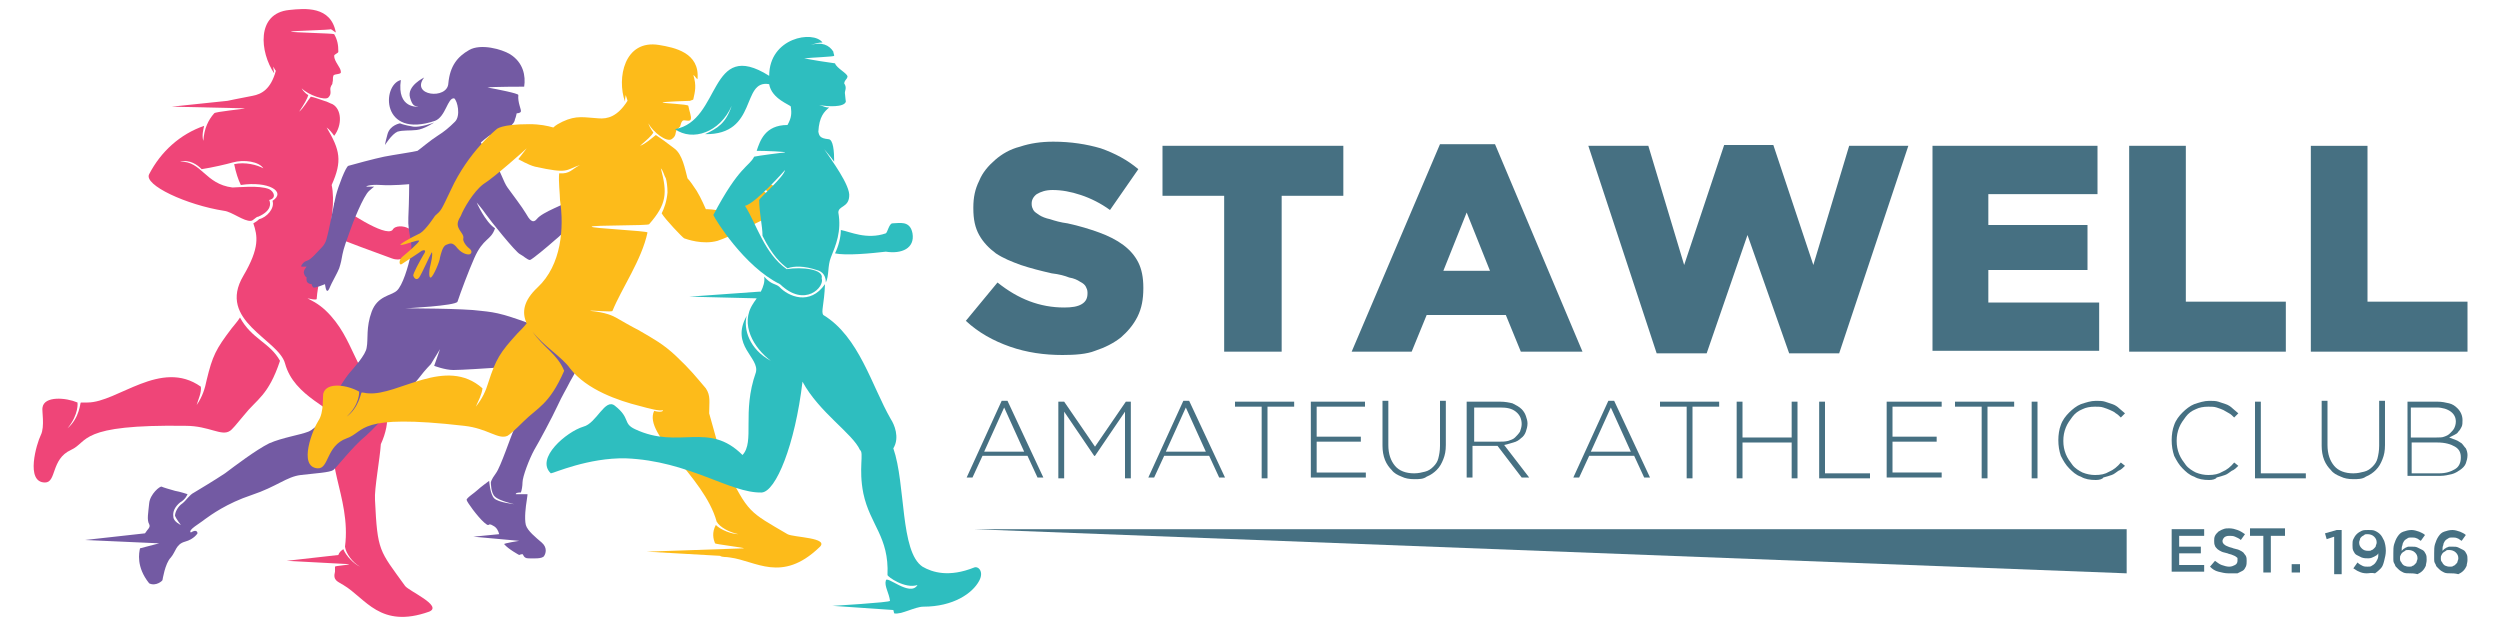 <?xml version="1.0" encoding="utf-8"?>
<!-- Generator: Adobe Illustrator 25.0.1, SVG Export Plug-In . SVG Version: 6.00 Build 0)  -->
<svg version="1.1" id="Layer_1" xmlns="http://www.w3.org/2000/svg" xmlns:xlink="http://www.w3.org/1999/xlink" x="0px" y="0px"
	 width="300px" height="75px" viewBox="0 0 300 75" style="enable-background:new 0 0 300 75;" xml:space="preserve">
<style type="text/css">
	.st0{fill:#467082;}
	.st1{fill:#EF4578;}
	.st2{fill:#735AA3;}
	.st3{fill:#FDBB1A;}
	.st4{fill:#2EBEBF;}
</style>
<g>
	<path class="st0" d="M127.5,42.6c-2.2,0-4.3-0.3-6.3-1c-2-0.7-3.8-1.7-5.3-3.1l3.8-4.6c2.5,2,5.1,3,8,3c0.9,0,1.6-0.1,2.1-0.4
		c0.5-0.3,0.7-0.7,0.7-1.3v-0.1c0-0.3-0.1-0.5-0.2-0.7c-0.1-0.2-0.3-0.4-0.7-0.6c-0.3-0.2-0.7-0.4-1.3-0.5c-0.5-0.2-1.2-0.4-2.1-0.5
		c-1.3-0.3-2.5-0.6-3.7-1c-1.1-0.4-2.1-0.8-3-1.4c-0.8-0.6-1.5-1.3-2-2.2c-0.5-0.9-0.7-1.9-0.7-3.2v-0.1c0-1.2,0.2-2.2,0.7-3.2
		c0.4-1,1.1-1.8,1.9-2.5c0.8-0.7,1.8-1.3,3-1.6c1.2-0.4,2.5-0.6,4-0.6c2.1,0,4,0.3,5.7,0.8c1.7,0.6,3.2,1.4,4.5,2.5l-3.4,4.9
		c-1.1-0.8-2.3-1.4-3.5-1.8c-1.2-0.4-2.3-0.6-3.4-0.6c-0.8,0-1.4,0.2-1.9,0.5c-0.4,0.3-0.6,0.7-0.6,1.1v0.1c0,0.3,0.1,0.5,0.2,0.7
		c0.1,0.2,0.4,0.4,0.7,0.6c0.3,0.2,0.8,0.4,1.3,0.5c0.6,0.2,1.3,0.4,2.1,0.5c1.4,0.3,2.7,0.7,3.8,1.1c1.1,0.4,2.1,0.9,2.9,1.5
		c0.8,0.6,1.4,1.3,1.8,2.1c0.4,0.8,0.6,1.8,0.6,3v0.1c0,1.3-0.2,2.4-0.7,3.4c-0.5,1-1.2,1.8-2,2.5c-0.9,0.7-1.9,1.2-3.1,1.6
		C130.4,42.5,129,42.6,127.5,42.6z"/>
	<path class="st0" d="M146.9,23.5h-7.4v-6h21.7v6h-7.4v18.7h-6.9V23.5z"/>
	<path class="st0" d="M172.8,17.3h6.6l10.5,24.9h-7.4l-1.8-4.4h-9.5l-1.8,4.4h-7.2L172.8,17.3z M178.8,32.5l-2.8-7l-2.8,7H178.8z"/>
	<path class="st0" d="M190.6,17.5h7.2l4.3,14.3l4.8-14.4h5.9l4.8,14.4l4.3-14.3h7.1l-8.3,24.9h-6l-5-14.2l-4.9,14.2h-6L190.6,17.5z"
		/>
	<path class="st0" d="M231.8,17.5h19.9v5.8h-13.1V27h11.9v5.4h-11.9v3.9h13.3v5.8h-20V17.5z"/>
	<path class="st0" d="M255.4,17.5h6.9v18.7h12v6h-18.8V17.5z"/>
	<path class="st0" d="M277.2,17.5h6.9v18.7h12v6h-18.8V17.5z"/>
	<path class="st0" d="M120.2,48.1h0.7l4.3,9.2h-0.7l-1.2-2.6h-5.4l-1.2,2.6h-0.7L120.2,48.1z M122.9,54.2l-2.4-5.3l-2.4,5.3H122.9z"
		/>
	<path class="st0" d="M127.1,48.2h0.6l3.7,5.4l3.7-5.4h0.6v9.2h-0.7v-8l-3.6,5.3h-0.1l-3.6-5.3v8h-0.7V48.2z"/>
	<path class="st0" d="M142,48.1h0.7l4.3,9.2h-0.7l-1.2-2.6h-5.4l-1.2,2.6h-0.7L142,48.1z M144.7,54.2l-2.4-5.3l-2.4,5.3H144.7z"/>
	<path class="st0" d="M151.4,48.8h-3.2v-0.6h7.1v0.6h-3.2v8.6h-0.7V48.8z"/>
	<path class="st0" d="M157.3,48.2h6.5v0.6H158v3.6h5.3v0.6H158v3.7h5.9v0.6h-6.6V48.2z"/>
	<path class="st0" d="M169.7,57.5c-0.6,0-1.1-0.1-1.5-0.3c-0.5-0.2-0.9-0.4-1.2-0.8c-0.3-0.3-0.6-0.7-0.8-1.2
		c-0.2-0.5-0.3-1.1-0.3-1.7v-5.4h0.7v5.3c0,1.1,0.3,1.9,0.8,2.5c0.5,0.6,1.3,0.9,2.3,0.9c0.5,0,0.9-0.1,1.3-0.2
		c0.4-0.1,0.7-0.3,1-0.6c0.3-0.3,0.5-0.6,0.6-1c0.1-0.4,0.2-0.9,0.2-1.5v-5.4h0.7v5.3c0,0.7-0.1,1.2-0.3,1.7
		c-0.2,0.5-0.4,0.9-0.8,1.3c-0.3,0.3-0.7,0.6-1.2,0.8C170.8,57.5,170.3,57.5,169.7,57.5z"/>
	<path class="st0" d="M176.1,48.2h3.9c0.6,0,1.1,0.1,1.5,0.2c0.4,0.2,0.8,0.4,1.1,0.7c0.2,0.2,0.4,0.5,0.5,0.8
		c0.1,0.3,0.2,0.6,0.2,0.9v0c0,0.4-0.1,0.7-0.2,1c-0.1,0.3-0.3,0.6-0.6,0.8c-0.2,0.2-0.5,0.4-0.9,0.5c-0.3,0.1-0.7,0.2-1.1,0.3
		l3,3.9h-0.9l-2.9-3.8h0h-3v3.8h-0.7V48.2z M179.9,53c0.4,0,0.7,0,1.1-0.1c0.3-0.1,0.6-0.2,0.8-0.4c0.2-0.2,0.4-0.4,0.6-0.7
		c0.1-0.3,0.2-0.6,0.2-0.9v0c0-0.6-0.2-1.1-0.7-1.5c-0.5-0.4-1.1-0.5-1.9-0.5h-3.1V53H179.9z"/>
	<path class="st0" d="M193,48.1h0.7l4.3,9.2h-0.7l-1.2-2.6h-5.4l-1.2,2.6h-0.7L193,48.1z M195.7,54.2l-2.4-5.3l-2.4,5.3H195.7z"/>
	<path class="st0" d="M202.4,48.8h-3.2v-0.6h7.1v0.6h-3.2v8.6h-0.7V48.8z"/>
	<path class="st0" d="M208.4,48.2h0.7v4.3h5.9v-4.3h0.7v9.2h-0.7v-4.3h-5.9v4.3h-0.7V48.2z"/>
	<path class="st0" d="M218.3,48.2h0.7v8.6h5.4v0.6h-6.1V48.2z"/>
	<path class="st0" d="M226.5,48.2h6.5v0.6h-5.9v3.6h5.3v0.6h-5.3v3.7h5.9v0.6h-6.6V48.2z"/>
	<path class="st0" d="M237.8,48.8h-3.2v-0.6h7.1v0.6h-3.2v8.6h-0.7V48.8z"/>
	<path class="st0" d="M243.8,48.2h0.7v9.2h-0.7V48.2z"/>
	<path class="st0" d="M251.5,57.6c-0.7,0-1.3-0.1-1.8-0.4c-0.6-0.2-1-0.6-1.4-1c-0.4-0.4-0.7-0.9-1-1.5c-0.2-0.6-0.3-1.2-0.3-1.9v0
		c0-0.6,0.1-1.3,0.3-1.8c0.2-0.6,0.6-1.1,1-1.5c0.4-0.4,0.9-0.8,1.4-1c0.6-0.2,1.2-0.4,1.8-0.4c0.4,0,0.8,0,1.1,0.1
		c0.3,0.1,0.6,0.2,0.9,0.3c0.3,0.1,0.6,0.3,0.8,0.5c0.2,0.2,0.5,0.4,0.7,0.6l-0.5,0.5c-0.2-0.2-0.4-0.4-0.6-0.5
		c-0.2-0.2-0.5-0.3-0.7-0.4c-0.2-0.1-0.5-0.2-0.8-0.3c-0.3-0.1-0.6-0.1-1-0.1c-0.6,0-1.1,0.1-1.5,0.3c-0.5,0.2-0.9,0.5-1.2,0.9
		c-0.3,0.4-0.6,0.8-0.8,1.3s-0.3,1-0.3,1.6v0c0,0.6,0.1,1.1,0.3,1.6c0.2,0.5,0.5,0.9,0.8,1.3c0.3,0.4,0.8,0.7,1.2,0.9
		c0.5,0.2,1,0.3,1.5,0.3c0.7,0,1.2-0.1,1.7-0.4c0.5-0.2,1-0.6,1.4-1.1l0.5,0.4c-0.2,0.2-0.5,0.5-0.8,0.6c-0.3,0.2-0.5,0.4-0.8,0.5
		c-0.3,0.1-0.6,0.2-1,0.3C252.3,57.5,251.9,57.6,251.5,57.6z"/>
	<path class="st0" d="M265.1,57.6c-0.7,0-1.3-0.1-1.8-0.4c-0.6-0.2-1-0.6-1.4-1c-0.4-0.4-0.7-0.9-1-1.5c-0.2-0.6-0.3-1.2-0.3-1.9v0
		c0-0.6,0.1-1.3,0.3-1.8c0.2-0.6,0.6-1.1,1-1.5c0.4-0.4,0.9-0.8,1.4-1c0.6-0.2,1.2-0.4,1.8-0.4c0.4,0,0.8,0,1.1,0.1
		c0.3,0.1,0.6,0.2,0.9,0.3c0.3,0.1,0.6,0.3,0.8,0.5c0.2,0.2,0.5,0.4,0.7,0.6l-0.5,0.5c-0.2-0.2-0.4-0.4-0.6-0.5s-0.5-0.3-0.7-0.4
		c-0.2-0.1-0.5-0.2-0.8-0.3c-0.3-0.1-0.6-0.1-1-0.1c-0.6,0-1.1,0.1-1.5,0.3c-0.5,0.2-0.9,0.5-1.2,0.9c-0.3,0.4-0.6,0.8-0.8,1.3
		s-0.3,1-0.3,1.6v0c0,0.6,0.1,1.1,0.3,1.6c0.2,0.5,0.5,0.9,0.8,1.3c0.3,0.4,0.8,0.7,1.2,0.9c0.5,0.2,1,0.3,1.5,0.3
		c0.7,0,1.2-0.1,1.7-0.4c0.5-0.2,1-0.6,1.4-1.1l0.5,0.4c-0.2,0.2-0.5,0.5-0.8,0.6c-0.3,0.2-0.5,0.4-0.8,0.5c-0.3,0.1-0.6,0.2-1,0.3
		C265.9,57.5,265.5,57.6,265.1,57.6z"/>
	<path class="st0" d="M270.6,48.2h0.7v8.6h5.4v0.6h-6.1V48.2z"/>
	<path class="st0" d="M282.4,57.5c-0.6,0-1.1-0.1-1.5-0.3c-0.5-0.2-0.9-0.4-1.2-0.8c-0.3-0.3-0.6-0.7-0.8-1.2
		c-0.2-0.5-0.3-1.1-0.3-1.7v-5.4h0.7v5.3c0,1.1,0.3,1.9,0.8,2.5c0.5,0.6,1.3,0.9,2.3,0.9c0.5,0,0.9-0.1,1.3-0.2
		c0.4-0.1,0.7-0.3,1-0.6c0.3-0.3,0.5-0.6,0.6-1c0.1-0.4,0.2-0.9,0.2-1.5v-5.4h0.7v5.3c0,0.7-0.1,1.2-0.3,1.7
		c-0.2,0.5-0.4,0.9-0.8,1.3c-0.3,0.3-0.7,0.6-1.2,0.8C283.5,57.5,282.9,57.5,282.4,57.5z"/>
	<path class="st0" d="M288.7,48.2h3.8c0.5,0,1,0.1,1.4,0.2c0.4,0.1,0.7,0.3,1,0.6c0.4,0.4,0.6,0.9,0.6,1.4v0c0,0.3,0,0.6-0.1,0.8
		c-0.1,0.2-0.2,0.4-0.4,0.6c-0.1,0.2-0.3,0.3-0.5,0.4c-0.2,0.1-0.4,0.2-0.6,0.3c0.3,0.1,0.5,0.2,0.8,0.3c0.3,0.1,0.5,0.3,0.7,0.4
		c0.2,0.2,0.3,0.4,0.5,0.6c0.1,0.2,0.2,0.5,0.2,0.8v0c0,0.4-0.1,0.7-0.2,1s-0.4,0.6-0.7,0.8s-0.6,0.4-1,0.5
		c-0.4,0.1-0.9,0.2-1.3,0.2h-4V48.2z M292.4,52.5c0.3,0,0.7,0,0.9-0.1c0.3-0.1,0.5-0.2,0.7-0.4c0.2-0.2,0.4-0.4,0.5-0.6
		c0.1-0.2,0.2-0.5,0.2-0.8v0c0-0.5-0.2-0.9-0.6-1.2c-0.4-0.3-1-0.5-1.7-0.5h-3.1v3.6H292.4z M292.7,56.8c0.8,0,1.4-0.2,1.9-0.5
		s0.7-0.8,0.7-1.4v0c0-0.6-0.2-1-0.7-1.3c-0.5-0.3-1.2-0.5-2.1-0.5h-3.1v3.7H292.7z"/>
</g>
<g>
	<path class="st0" d="M260.6,63.5h3.9v0.8h-3v1.3h2.6v0.8h-2.6v1.4h3v0.8h-3.9V63.5z"/>
	<path class="st0" d="M267.4,68.8c-0.4,0-0.8-0.1-1.2-0.2c-0.4-0.1-0.7-0.3-1-0.6l0.6-0.7c0.3,0.2,0.5,0.4,0.8,0.5
		c0.3,0.1,0.6,0.2,0.9,0.2c0.3,0,0.5-0.1,0.7-0.2c0.2-0.1,0.3-0.3,0.3-0.5v0c0-0.1,0-0.2,0-0.3c0-0.1-0.1-0.1-0.2-0.2
		c-0.1-0.1-0.2-0.1-0.4-0.2c-0.2-0.1-0.4-0.1-0.6-0.2c-0.3-0.1-0.5-0.1-0.7-0.2c-0.2-0.1-0.4-0.2-0.5-0.3c-0.1-0.1-0.3-0.3-0.3-0.4
		c-0.1-0.2-0.1-0.4-0.1-0.6v0c0-0.2,0-0.4,0.1-0.6s0.2-0.3,0.4-0.5c0.2-0.1,0.3-0.2,0.6-0.3c0.2-0.1,0.5-0.1,0.7-0.1
		c0.4,0,0.7,0.1,1,0.2c0.3,0.1,0.6,0.3,0.9,0.5l-0.5,0.7c-0.2-0.2-0.5-0.3-0.7-0.4c-0.2-0.1-0.5-0.1-0.7-0.1c-0.3,0-0.5,0.1-0.6,0.2
		c-0.1,0.1-0.2,0.3-0.2,0.4v0c0,0.1,0,0.2,0.1,0.3c0,0.1,0.1,0.1,0.2,0.2c0.1,0.1,0.2,0.1,0.4,0.2c0.2,0.1,0.4,0.1,0.6,0.2
		c0.3,0.1,0.5,0.1,0.7,0.2c0.2,0.1,0.4,0.2,0.5,0.3c0.1,0.1,0.2,0.3,0.3,0.4c0.1,0.2,0.1,0.4,0.1,0.6v0c0,0.2,0,0.5-0.1,0.7
		c-0.1,0.2-0.2,0.4-0.4,0.5c-0.2,0.1-0.4,0.2-0.6,0.3C267.9,68.8,267.7,68.8,267.4,68.8z"/>
	<path class="st0" d="M271.6,64.3H270v-0.9h4.2v0.9h-1.7v4.4h-0.9V64.3z"/>
	<path class="st0" d="M275,67.7h1v1h-1V67.7z"/>
	<path class="st0" d="M280.1,64.4l-0.9,0.3l-0.2-0.7l1.4-0.4h0.6v5.3h-0.9V64.4z"/>
	<path class="st0" d="M284,68.8c-0.4,0-0.7-0.1-0.9-0.2c-0.3-0.1-0.5-0.3-0.7-0.4l0.5-0.7c0.2,0.2,0.4,0.3,0.6,0.4
		c0.2,0.1,0.4,0.1,0.6,0.1c0.2,0,0.4,0,0.5-0.1c0.2-0.1,0.3-0.2,0.4-0.3s0.2-0.3,0.3-0.5c0.1-0.2,0.1-0.4,0.1-0.7
		c-0.1,0.2-0.3,0.3-0.5,0.4s-0.4,0.2-0.7,0.2c-0.3,0-0.5,0-0.8-0.1c-0.2-0.1-0.4-0.2-0.6-0.3c-0.2-0.1-0.3-0.3-0.4-0.5
		c-0.1-0.2-0.1-0.4-0.1-0.7v0c0-0.3,0-0.5,0.1-0.7c0.1-0.2,0.2-0.4,0.4-0.6c0.2-0.2,0.4-0.3,0.6-0.4c0.2-0.1,0.5-0.1,0.8-0.1
		c0.3,0,0.6,0,0.8,0.1s0.4,0.2,0.6,0.4c0.2,0.2,0.3,0.4,0.5,0.8c0.1,0.3,0.2,0.7,0.2,1.2v0c0,0.4-0.1,0.8-0.2,1.2
		c-0.1,0.4-0.2,0.7-0.4,0.9c-0.2,0.2-0.4,0.4-0.7,0.6C284.6,68.7,284.3,68.8,284,68.8z M284.2,66.1c0.2,0,0.3,0,0.4-0.1
		c0.1,0,0.2-0.1,0.3-0.2c0.1-0.1,0.2-0.2,0.2-0.3c0-0.1,0.1-0.2,0.1-0.4v0c0-0.3-0.1-0.5-0.3-0.7c-0.2-0.2-0.5-0.3-0.8-0.3
		c-0.2,0-0.3,0-0.4,0.1c-0.1,0.1-0.2,0.1-0.3,0.2c-0.1,0.1-0.2,0.2-0.2,0.3c0,0.1-0.1,0.2-0.1,0.4v0c0,0.3,0.1,0.5,0.3,0.7
		C283.6,66,283.8,66.1,284.2,66.1z"/>
	<path class="st0" d="M289.2,68.8c-0.3,0-0.6,0-0.8-0.1c-0.2-0.1-0.4-0.2-0.6-0.4c-0.1-0.1-0.2-0.2-0.3-0.3
		c-0.1-0.1-0.1-0.3-0.2-0.4c-0.1-0.2-0.1-0.3-0.1-0.5c0-0.2,0-0.4,0-0.7v0c0-0.4,0-0.8,0.1-1.1c0.1-0.3,0.2-0.6,0.4-0.9
		c0.2-0.3,0.4-0.5,0.7-0.6c0.3-0.1,0.6-0.2,1-0.2c0.3,0,0.6,0.1,0.9,0.2c0.2,0.1,0.5,0.2,0.7,0.4l-0.5,0.7c-0.2-0.1-0.4-0.3-0.5-0.3
		c-0.2-0.1-0.4-0.1-0.6-0.1c-0.2,0-0.4,0-0.5,0.1c-0.2,0.1-0.3,0.2-0.4,0.3c-0.1,0.2-0.2,0.3-0.2,0.5c-0.1,0.2-0.1,0.4-0.1,0.7
		c0.1-0.1,0.1-0.1,0.2-0.2c0.1-0.1,0.2-0.1,0.3-0.2c0.1,0,0.2-0.1,0.3-0.1c0.1,0,0.3,0,0.4,0c0.3,0,0.5,0,0.7,0.1
		c0.2,0.1,0.4,0.2,0.6,0.3c0.2,0.1,0.3,0.3,0.4,0.5c0.1,0.2,0.1,0.4,0.1,0.7v0c0,0.3-0.1,0.5-0.1,0.7c-0.1,0.2-0.2,0.4-0.4,0.6
		c-0.2,0.2-0.4,0.3-0.6,0.4C289.7,68.8,289.4,68.8,289.2,68.8z M289.1,68c0.2,0,0.3,0,0.4-0.1c0.1,0,0.2-0.1,0.3-0.2
		c0.1-0.1,0.2-0.2,0.2-0.3c0-0.1,0.1-0.2,0.1-0.4v0c0-0.3-0.1-0.5-0.3-0.7c-0.2-0.2-0.5-0.3-0.8-0.3c-0.2,0-0.3,0-0.4,0.1
		c-0.1,0.1-0.2,0.1-0.3,0.2c-0.1,0.1-0.2,0.2-0.2,0.3c-0.1,0.1-0.1,0.2-0.1,0.4v0c0,0.1,0,0.3,0.1,0.4s0.1,0.2,0.2,0.3
		c0.1,0.1,0.2,0.2,0.3,0.2C288.8,68,289,68,289.1,68z"/>
	<path class="st0" d="M294.1,68.8c-0.3,0-0.6,0-0.8-0.1c-0.2-0.1-0.4-0.2-0.6-0.4c-0.1-0.1-0.2-0.2-0.3-0.3
		c-0.1-0.1-0.1-0.3-0.2-0.4c-0.1-0.2-0.1-0.3-0.1-0.5c0-0.2,0-0.4,0-0.7v0c0-0.4,0-0.8,0.1-1.1c0.1-0.3,0.2-0.6,0.4-0.9
		c0.2-0.3,0.4-0.5,0.7-0.6c0.3-0.1,0.6-0.2,1-0.2c0.3,0,0.6,0.1,0.9,0.2c0.2,0.1,0.5,0.2,0.7,0.4l-0.5,0.7c-0.2-0.1-0.4-0.3-0.5-0.3
		c-0.2-0.1-0.4-0.1-0.6-0.1c-0.2,0-0.4,0-0.5,0.1c-0.2,0.1-0.3,0.2-0.4,0.3c-0.1,0.2-0.2,0.3-0.2,0.5c-0.1,0.2-0.1,0.4-0.1,0.7
		c0.1-0.1,0.1-0.1,0.2-0.2c0.1-0.1,0.2-0.1,0.3-0.2c0.1,0,0.2-0.1,0.3-0.1c0.1,0,0.3,0,0.4,0c0.3,0,0.5,0,0.7,0.1
		c0.2,0.1,0.4,0.2,0.6,0.3c0.2,0.1,0.3,0.3,0.4,0.5c0.1,0.2,0.1,0.4,0.1,0.7v0c0,0.3-0.1,0.5-0.1,0.7c-0.1,0.2-0.2,0.4-0.4,0.6
		c-0.2,0.2-0.4,0.3-0.6,0.4C294.6,68.8,294.3,68.8,294.1,68.8z M294,68c0.2,0,0.3,0,0.4-0.1c0.1,0,0.2-0.1,0.3-0.2
		c0.1-0.1,0.2-0.2,0.2-0.3c0-0.1,0.1-0.2,0.1-0.4v0c0-0.3-0.1-0.5-0.3-0.7c-0.2-0.2-0.5-0.3-0.8-0.3c-0.2,0-0.3,0-0.4,0.1
		c-0.1,0.1-0.2,0.1-0.3,0.2c-0.1,0.1-0.2,0.2-0.2,0.3c-0.1,0.1-0.1,0.2-0.1,0.4v0c0,0.1,0,0.3,0.1,0.4s0.1,0.2,0.2,0.3
		c0.1,0.1,0.2,0.2,0.3,0.2C293.7,68,293.9,68,294,68z"/>
</g>
<polygon class="st0" points="255.2,68.8 255.2,63.5 116.8,63.5 "/>
<g>
	<g>
		<g>
			<path class="st1" d="M48.6,70.3c-3.1-4.3-3.3-4.1-3.6-10.3c-0.1-1.3,0.6-5,0.7-6.7c0.6-1.3,0.9-2.7,0.7-3.7
				c-0.6-1.7-2.4-4-3.5-6.2c-0.9-1.8-1.6-3.7-3.2-5.5c-0.9-1-1.6-1.5-2.8-2.1c0.5,0.1,0.9,0.2,1.1,0.1c0.2-3.3,2.6-10,1.8-13.7
				c1.3-2.9,1-4.2-0.6-6.9c0.3,0.2,0.7,0.7,0.9,1c1-1.3,0.9-3.2-0.2-3.8c-0.3-0.1-0.6-0.3-1-0.4c-0.6-0.2-1.1-0.4-1.6-0.5
				c-0.4,0.5-0.9,1.4-1.4,1.8c0.6-0.9,1-1.6,1.1-2c-0.1,0-0.6-0.4-0.8-0.8c0.8,0.8,2.8,1.5,3.2,1.1c0.5-0.5,0.1-0.9,0.3-1.3
				c0.1-0.3,0.2-0.2,0.2-0.5c0.1-0.3,0-0.5,0.1-0.8c0.1-0.3,1-0.1,0.9-0.5c0-0.5-0.8-1.2-0.8-1.9c0-0.2,0.5-0.3,0.5-0.5
				c0-0.8-0.1-1.4-0.5-2.1c-0.1-0.1-5.1-0.2-5.2-0.3c0-0.1,4.9-0.2,4.8-0.3c0.2,0.1,0.4,0.3,0.6,0.4c-0.6-3.2-3.7-2.9-5.6-2.7
				c-4,0.4-3.5,5.1-1.8,7.6c0-0.2-0.1-0.4-0.1-0.8C32.8,8,33,8.4,33.1,8.5c-0.6,2.2-1.7,2.8-2.8,3c-1.6,0.3-3,0.6-3,0.6l-6.7,0.7
				l8.8,0.2c-0.2,0.1-3.6,0.4-3.7,0.6c-0.7,0.8-1.2,1.8-1.3,3.3c-0.2-0.6,0-1.4,0.1-1.8c-2.9,1-5.2,3.1-6.6,5.8
				c-0.7,1.3,4.5,3.7,9,4.4c0.9,0.1,2.4,1.3,3.2,1.2c0.3,0,0.6-0.5,0.9-0.5c1.6-0.7,1.5-1.6,1.3-2c0.9-0.2,0.6-1,0-1.3
				c-1.2-0.5-3.8-0.2-4.4-0.2c-3.3-0.4-3.7-3.2-6.3-3.1c1.2-0.3,2.1,0.4,2.6,0.9c1.3-0.2,3-0.6,3.7-0.8c1.4-0.4,3.2-0.1,3.7,0.7
				c-0.7-0.4-2.2-0.8-3.5-0.5c0.2,1,0.5,1.9,0.8,2.5c3.3-0.5,5.5,0.8,3.8,1.9c0.3,0.9-0.7,2-1.6,2.2c-0.2,0.2-0.5,0.4-0.7,0.5
				c0.5,1.5,0.8,2.9-1.2,6.3c-3.2,5.4,4.2,7.6,5,10.5c1.1,4.1,5.9,5.3,6.8,7.3c0.3,0.6,0.6,1.3,0.7,1.8c-0.3-0.4-0.4-0.8-0.7-1.1
				c-2.8,3,1.2,7.9,0.4,14c0.1,0.8,0.9,1.9,1.8,2.4c-0.7-0.3-1.7-1.3-2-2.1c-0.3,0.2-0.5,0.4-0.6,0.7l-6.2,0.7l7.5,0.4
				c0,0.1-1.7,0.2-1.7,0.3c0,0.3,0,0.5,0,0.6c-0.3,1.1,0.4,1.2,1,1.6c2.7,1.6,4.4,5.3,10.3,3.2C53.2,72.7,49,70.9,48.6,70.3z"/>
			<path class="st1" d="M28.8,38.1c-0.3,0.5-0.7,0.9-1,1.3c-1.9,2.5-2.3,3.3-3,6.2c-0.2,1-0.5,2-1.2,3c0.2-0.7,0.6-1.5,0.5-2.2
				c-4.8-3.4-10,1.9-13.6,1.9c-0.3,0-0.5,0-0.8,0c-0.1,0-0.1,1.8-1.6,3.1c1.4-1.7,1.2-3.1,1.2-3.1c-1.4-0.6-4-0.8-4.2,0.6
				c-0.1,0.3,0.3,2.3-0.2,3.3c-0.5,1-1.9,5.7,0.5,5.7c1.4,0,0.7-2.8,3.1-3.9c2.2-1,0.8-3.1,13.8-2.9c2.8,0,4.3,1.3,5.3,0.6
				c0.2-0.1,0.8-0.8,1.7-1.9c1.5-1.9,2.9-2.3,4.3-6.5C32.4,41.1,30.2,40.7,28.8,38.1z"/>
			<path class="st1" d="M39.6,28.2c1.4,0.6,6,2.3,7.4,2.8c1.5,0.6,2.9-0.9,3.1-1.8c0.3-1,0.7-1.3-1.1-1.8c-0.5-0.3-1.6-0.4-1.9,0.2
				c-0.9,0.9-5.7-2.4-7-3.3C40.1,25.1,40.2,26.1,39.6,28.2z"/>
		</g>
		<g>
			<path class="st2" d="M57.7,17.1c0.6-0.5,1.2-1.1,1.7-1c0.5,0.1,1.1,0,1.1,0s0.3,0.1,0.6-0.6c0.3-0.7,0.6-0.6,0.7-1.2
				c0.1-0.2,0.2-0.7,0.2-0.7s0.4,0,0.5-0.2c0.1-0.2-0.4-1.1-0.3-2c0-0.2-2.6-0.7-3.7-0.9c0.5-0.1,4.4-0.1,4.4-0.1
				c0.2-1.3-0.1-2.9-1.7-3.9c-1-0.6-3.5-1.3-4.9-0.5c-1.4,0.8-2.3,1.9-2.5,4c-0.1,2-4.6,1.5-2.9-0.7c0,0-2.1,1-1.7,2.4
				c0.3,1.1,0.6,1,1,1.1c0,0-2.6,0.3-2.1-3.2c-2.3,0.6-2.4,7.1,4.1,4.9c1.3-0.5,1.5-2.8,2.3-2.7c0.4,0.3,0.8,2.1,0.1,2.8
				c-0.7,0.7-1.3,1.2-2.1,1.7c-0.8,0.5-2.1,1.6-2.4,1.8c-0.3,0.1-3,0.5-4,0.7c-1,0.2-4,1-4.3,1.1c-0.3,0.1-1.2,2.4-1.5,3.6
				c-0.3,1.3-0.8,4.1-1.1,5.1c0,0-0.1,0.6-0.6,1.1c-0.5,0.5-1.3,1.5-1.8,1.6c-0.4,0.1-0.8,0.7-0.6,0.7c0.2,0,0.6,0,0.6,0
				s-0.5,0.5-0.3,0.9c0.1,0.3,0.3,0.4,0.3,0.4s-0.1,0.4,0.1,0.6c0.2,0.2,0.5,0.2,0.5,0.2s0,0.2,0.2,0.4c0.2,0.1,1.4-0.4,1.4-0.4
				s0.1,0.9,0.3,0.8c0.2-0.1,0.2-0.3,0.5-0.9c0.3-0.6,0.7-1.3,0.9-1.8c0.2-0.6,0.3-1.1,0.4-1.7c0.1-0.6,0.6-2,0.9-2.8
				c0.3-0.9,1.6-4.2,2.3-4.8c0.2-0.2,0.6-0.5,0.6-0.5s-0.7,0-0.9,0c-0.2,0,0.3-0.3,1.7-0.2c1.4,0.1,3.4-0.1,3.4-0.1s0,1.9-0.1,4
				c-0.1,2,0.6,2.9,0.3,4.4c-0.3,1.5-1,3.8-1.7,4.4c-0.7,0.6-2.3,0.6-3,2.5c-0.7,1.9-0.4,3.3-0.6,4.3c-0.1,0.9-1.6,2.5-2.1,3.1
				c-0.5,0.6-2.1,3-2.3,3.9c-0.2,0.9-1.6,2.7-2.6,3.1c-1,0.4-3.1,0.7-4.7,1.4c-1.6,0.8-4.1,2.7-5.3,3.6c-1.2,0.8-3.2,2-3.7,2.3
				c-0.6,0.3-0.9,0.9-1.4,1.3c-0.6,0.4-0.9,1.1-0.9,1.5c0.1,0.3,0.7,1.1,0.7,1.1s-0.9-0.4-0.9-1c-0.1-0.6,0.2-1.2,0.8-1.7
				c0.7-0.4,0.9-1,0.9-1s-0.9-0.3-1.5-0.4c-0.7-0.2-1.4-0.4-1.6-0.5c-0.2-0.1-1.4,0.9-1.5,2c-0.1,1.1-0.3,2,0,2.5
				c0.2,0.4-0.2,0.6-0.5,1.1l-7.2,0.8l8.9,0.4l-2.3,0.6c-0.1,0.5-0.5,2.2,1.1,4.2c0.8,0.4,1.6-0.3,1.6-0.4c0,0,0.3-2,1-2.7
				c0.6-0.7,0.6-1.6,1.7-1.9c1.1-0.3,1.5-1,1.5-1s0-0.6-0.8-0.1c-0.4-0.3,1.1-1.1,1.7-1.6c0.7-0.5,2.6-1.9,5.6-2.9
				c3-1,4.2-2.2,5.9-2.4c1.7-0.2,3.5-0.3,3.9-0.6c0.4-0.3,2.3-2.8,3.9-4.1c1.5-1.3,5.9-6.3,6.5-7.1c0.6-0.8,1.3-1.5,1.3-1.5l1.1-1.8
				l-0.7,2c0,0,1.3,0.5,2.3,0.5c1,0,4-0.2,5.5-0.3c1.5-0.1,3.9,0.3,4.1,0.5c0.2,0.2-1.1,1.1-1.4,2.4c-0.3,1.3-0.6,3.7-0.9,4.5
				c-0.4,0.8-1.6,4.5-2.2,5.3c-0.6,0.8-0.6,1.1-0.6,1.1s0,1.3,0.5,1.7c0.5,0.5,2.3,0.9,2.3,0.9s-1.9-0.2-2.4-0.7
				c-0.5-0.5-0.6-2.1-0.6-2.1s-1.1,0.8-1.4,1.1c-0.3,0.3-1.4,1-1.3,1.2c0,0.2,1.3,2,2.1,2.7c0.8,0.7,0.3-0.1,1.1,0.4
				c0.4,0.2,0.6,0.6,0.7,1l-3.1,0.3l5.5,0.5c0,0-1.9,0.3-1.8,0.4c0.5,0.6,1.8,1.3,1.8,1.3s0.2-0.1,0.4-0.1c0.1,0,0.1,0.5,0.7,0.5
				c0.5,0,1.7,0.1,1.9-0.3c0.2-0.3,0.4-1-0.3-1.6c-0.7-0.6-1.7-1.4-1.9-2.1c-0.2-0.8,0-2.3,0.1-2.9c0.1-0.6,0.1-0.8,0.1-0.8l-1.4,0
				c0,0-0.1-0.2,0.6-0.2c0.1-0.2,0.2-0.8,0.2-1.2c0-0.7,0.8-2.8,1.4-3.9c0.6-1,2.2-4,2.8-5.3c0.6-1.3,1-1.9,1.5-2.9
				c0.6-1,1.3-2.4,1.3-3.1c0-0.8-0.1-1.6-4.6-3.3c-4.5-1.7-5.4-1.9-7.4-2.1c-2-0.3-9.1-0.3-9.1-0.3s6.1-0.3,6.3-0.8
				c0.4-1.2,1.3-3.6,2-5.2c1.1-2.5,2-2.1,2.5-3.6c-1.2-0.8-2.2-3.1-2.2-3.1s0.7,0.8,1.1,1.4c0.4,0.6,3.6,4.6,4.1,4.8
				c0.4,0.2,0.9,0.7,1.2,0.7c0.3-0.1,2.1-1.6,3-2.4c0.9-0.7,3.1-3,3.8-3.8c0.7-0.8,0.8-1,2.1-1.8c1.3-0.8,2.4-1.9,2.5-2.2
				c0.1-0.3-0.1-0.4-0.2-0.5c-0.2-0.1,0.3-0.3,0.3-0.6c0-0.3-0.3-0.4-0.4-0.6c-0.1-0.1-0.2-0.7-0.3-0.7c-0.2,0-0.5,0.1-0.5,0
				c0-0.1-0.2-0.4-0.5-0.4c-0.3,0-0.4-0.4-0.4-0.4s-0.2,0.3-0.5,0.6c-0.2,0.3-1.7,0.8-1.7,1.4c0,0.6-0.3,1.4-0.4,1.9
				c-0.1,0.5-1.3,1.8-1.9,2.3c-0.6,0.5-3.4,1.4-4.1,2.3c-0.5,0.6-0.9,0-1.3-0.7c-0.4-0.7-1.7-2.4-2.2-3.1c-0.5-0.7-0.8-1.9-1.6-3.2
				c-0.5-0.9-1-1.4-1.3-1.7"/>
			<path class="st2" d="M47.7,15.8c0.7-0.2,1.4-0.1,2.3-0.2c0.9-0.1,2.1-0.9,2.1-0.9c-0.2,0.1-1.7,0.6-2.5,0.5
				c-1.2-0.2-1.6-0.4-1.6-0.4s-1.2,0.2-1.5,1.3c-0.3,1.1-0.3,1.3-0.3,1.3S47,16.1,47.7,15.8z"/>
		</g>
		<path class="st3" d="M94.5,64.1c-4.6-2.7-4.7-2.5-7.4-8c-0.6-1.2-1.5-4.8-2-6.5c0-1.4,0.2-2.1-0.4-3c-1.2-1.4-1.8-2.2-3.6-3.9
			c-1.5-1.4-2.6-2-4.5-3.1c-0.8-0.4-2-1.1-2.7-1.5c-0.4-0.2-1.1-0.6-3.1-0.8c0.1-0.1,2.7,0.2,2.7,0c1.1-2.7,3.5-6.1,4.2-9.4
			c0-0.2-6.8-0.5-6.7-0.7c0-0.2,6.9-0.1,6.9-0.3c2.1-2.4,2.2-3.7,1.4-6.7c0.3,0.3,0.4,0.9,0.6,1.2c0.1,0.3,0.2,1,0.2,1.7
			c-0.1,1.1-0.4,1.9-0.7,2.5c0.4,0.7,2.5,2.9,2.7,3c0.3,0.1,2.2,0.8,4,0.3c1.8-0.6,4.3-2,5.2-2.4c0.9-0.4,2.5-1.7,2.7-2
			c0.2-0.3,0-1.3-0.1-1.4c0-0.1-1-0.7-1-0.7s-0.4-0.4-0.7-0.3c-0.3,0.2-0.9-0.3-1,0c-0.1,0.2,0.7,0.7,1.1,1c0.2,0.2,0.2,1.2,0.1,1.2
			c-0.1,0-0.3-1-0.4-1.1c-0.4-0.2-1-0.9-1.4-0.9c-0.5-0.1-1.4,1.9-1.3,2.4c0,0.3,0.2,0.6,0.4,0.8c-0.1-0.1-0.4-0.3-0.7-0.2
			c-0.6,0.1-1.2,0.4-2.2,0.1c-0.9-0.3-2.1-0.3-2.1-0.3s-0.6-1.4-1.1-2.2c-0.4-0.6-0.8-1.2-1.1-1.5c-0.3-1.1-0.6-2.9-1.6-3.6
			c-0.3-0.2-0.5-0.4-0.8-0.6c-0.5-0.4-1-0.7-1.4-1c-0.5,0.4-1.3,1.1-1.9,1.3c0.8-0.7,1.4-1.2,1.6-1.6c0,0-0.4-0.5-0.6-1.1
			c0.6,1.1,2.2,2.3,2.8,1.9c0.6-0.4,0.4-0.8,0.6-1.1c0.2-0.2,0.2-0.2,0.4-0.4c0.1-0.2,0.1-0.5,0.3-0.7c0.2-0.2,0.9,0.2,1-0.2
			c0.1-0.3-0.2-1-0.3-1.6c0-0.2-3.1-0.3-3.1-0.4c0-0.1,3.2-0.2,3.3-0.2c0.2-0.1,0.4-0.1,0.4-0.2c0.2-0.9,0.4-1.6,0-2.9
			c0.2,0.1,0.3,0.4,0.5,0.5c0.3-3.2-2.8-3.8-4.6-4.1C74.9,4.7,74,9.4,75,12.2c0-0.2,0-0.4,0.1-0.8c0,0.1,0.2,0.6,0.2,0.7
			c-1.2,1.9-2.4,2.2-3.5,2.1c-1.7-0.1-2.6-0.4-4.3,0.4c-0.4,0.2-0.8,0.4-1.1,0.7c-0.7-0.2-1.6-0.4-2.9-0.4c-3.4,0-3.9,0.6-3.9,0.6
			s-3.4,2.7-5.5,7.3c-1.2,2.5-1.1,2.4-1.9,3.1c0,0-1.1,1.7-1.8,2.1c-0.8,0.4-0.8,0.4-0.8,0.4s-1.9,1-1.5,1c0.5,0,2.1-0.7,2.2-0.5
			c0,0.2-1.5,1.5-2,1.9c-0.5,0.4-0.4,1.1-0.1,0.9c0.3-0.2,2.3-1.5,2.4-1.6c0.2-0.1,0.7-0.2,0.2,0.5c-0.4,0.7-1.3,2.3-1.2,2.5
			c0.1,0.3,0.4,0.6,0.7,0.2c0.3-0.4,1.4-2.9,1.5-3c0.1-0.1,0.1,0.5-0.1,1.3c-0.2,0.7-0.3,1.8,0,1.7c0.3-0.1,1.1-2,1.1-2.4
			c0.1-0.4,0.3-1.3,0.7-1.5c0.5-0.2,0.8-0.4,1.4,0.4c0.6,0.7,1.3,0.8,1.5,0.7c0.2-0.1,0.3-0.4-0.1-0.7c-0.4-0.3-0.8-0.9-0.7-1.2
			c0.1-0.4-0.4-0.8-0.6-1.3c-0.2-0.5,0-0.9,0.3-1.4c0.3-0.8,1.5-2.9,2.7-3.8c1.3-0.8,5-4.1,5.2-4.3c0,0-1,1.3-1,1.3s1.2,0.7,2,0.9
			c4.1,0.9,3.6,0.4,5.4-0.2c-1,0.5-1.2,1.1-2.5,1c-0.1,1,0.1,2.5,0.1,3.2c0.5,3.3,0.2,7.8-2.7,10.5c-1.7,1.6-1.9,3-1.3,4.3
			c-0.3,0.4-0.7,0.8-1.1,1.2c-2.1,2.3-2.6,3.1-3.5,5.9c-0.3,1-0.7,1.9-1.5,2.9c0.3-0.7,0.7-1.4,0.8-2.2c-4.4-3.9-10.1,0.9-13.7,0.6
			c-0.3,0-0.5-0.1-0.8-0.1c-0.1,0-0.3,1.8-1.8,2.9c1.6-1.5,1.5-3,1.5-3c-1.4-0.8-3.9-1.2-4.3,0.2c-0.1,0.3,0.1,2.3-0.6,3.3
			c-0.6,0.9-2.5,5.5-0.1,5.7c1.4,0.1,1-2.7,3.5-3.6c2.3-0.8,1.1-3,14.1-1.5c2.8,0.3,4.1,1.7,5.2,1.2c0.2-0.1,0.9-0.7,1.9-1.7
			c1.7-1.7,3.1-2,4.9-6.1c-0.8-2-2.5-2.8-3.8-4.7c1.3,1.7,3.6,3.1,4.5,4.4c2,2.6,5.9,3.9,8.3,4.5c1.1,0.3,2.6,0.7,2.8,0.5
			c0.2,0.2-0.4,0.3-1,0.1c-1.4,2.9,6,7.8,7.5,13.3c0.4,0.7,1.6,1.3,2.6,1.5c-0.8,0-2.1-0.5-2.7-1.1c-0.5,0.9-0.3,1.7-0.1,2.2
			c0,0.1,3.4,0.5,3.5,0.6l-11.7,0.4l8.8,0.5c0.3,0.2,0.7,0.1,1.2,0.2c3.1,0.4,6.2,3.1,10.7-1.2C99.7,64.5,95.2,64.5,94.5,64.1z"/>
		<g>
			<path class="st4" d="M87.8,12.7c-0.7,2.1-1.7,2.7-3.2,3.4c6.4,0.1,4.3-6.6,7.7-6c0.3,1.8,2.6,2.5,2.6,2.7
				c0.1,0.8,0.1,1.3-0.4,2.2c-2.7,0-3.3,1.9-3.7,3.1c1.1,0,3.6,0.1,3.4,0.2c-0.3,0-3.3,0.4-3.7,0.5c-0.6,1.2-1.8,1.1-4.9,7
				c0.2,0.5,3.7,6.2,8,8.3c3,2.9,5.4,0.3,5-0.7c0.3-1.1-2.4-1.4-4.2-1.1c-2.7-1.9-3.6-5.4-5-7.6c1.3-0.3,4.9-4.4,4.8-4.3
				c-0.1,0.8-3,3.3-3.1,3.6c0,1.5,0.4,3.1,0.4,4.3c1.2,2.4,2.2,3.3,3,3.9c0.8-0.3,2-0.3,3.5,0.2c0.4,0.1,1.1,0.4,1.1,1.5
				c0.4-0.8,0.2-2,0.6-3c0.6-1.5,1.3-3.1,0.9-5.4c0-0.8,1.2-0.6,1.3-1.9c0.2-1.3-2.2-4.5-3-5.7c0.6,0.7,1,1.2,1.2,1.5
				c0-1.2-0.1-2.7-0.7-2.7c-1-0.1-1.1-0.4-1.2-0.9c0.1-1.8,0.7-2.4,1.3-2.9c-0.5,0-0.5-0.1-1.2-0.3c1,0.2,3,0.3,3.2-0.4
				c0-0.1-0.1-0.7-0.1-0.9c-0.1-0.4,0.3-0.7-0.1-1.3c0.1-0.5,0.3-0.4,0.4-0.8c0-0.4-1.3-1-1.5-1.6c-0.8-0.1-2.7-0.4-3.7-0.6
				c1-0.1,3.6-0.2,3.6-0.3c0-0.2-0.1-0.3-0.1-0.5c-0.5-0.8-1.4-1.2-2.7-0.8c0.6-0.2,0.9-0.3,1.4-0.3c-1.1-1.5-6.4-0.6-6.4,4
				C85,4.5,86.6,14.5,81,15.5C83.1,17,86.4,15.9,87.8,12.7z"/>
			<path class="st4" d="M116.9,68.1c-3,1.2-5,0.6-6.2-0.1c-2.7-1.8-2-9.9-3.5-14.2c0.8-1.3,0.1-2.9-0.3-3.5c-2.3-4-3.8-9.9-8.1-12.5
				c-0.3-0.4,0.1-1.2,0.2-3.7c-1.8,2.6-4.4,1.5-5.5,0.3c-0.5-0.4-0.9-0.2-1.8-1.2c0.1,0.6-0.1,1.2-0.4,1.8h-0.2l-8.4,0.6l8.1,0.2
				c-0.1,0.2-0.3,0.4-0.4,0.6c-1.7,2.5,0.1,5.4,2.1,6.9c-2.6-1.4-3.3-3.8-2.9-5.4c-2,3.6,1.6,5,1.1,6.8c-1.7,4.8-0.1,8.3-1.6,9.9
				c-4.1-4.1-7.6-0.6-12.9-3.1c-1.5-0.7-0.5-1.3-2.4-2.8c-1.2-1-2.2,2.1-3.8,2.5c-2,0.6-5.8,3.8-3.9,5.6c0.3,0,4.5-1.9,9-1.8
				c7.6,0.3,12.5,4.2,16.3,4.1c1.7-0.1,4-5.7,4.9-13.3c2,3.7,6,6.2,6.9,8.2c0.5,0.3-0.2,2.2,0.4,5.2c0.8,3.8,3.1,5.2,2.9,9.8
				c0,0.2,2.1,1.7,3.6,1.2c-0.9,1.5-3.8-1.3-3.8-0.5c-0.2,0.6,0.4,1.5,0.5,2.4c0,0.2-6.9,0.6-6.9,0.6l7.3,0.5l0.1,0.4
				c0.8,0.2,2.5-0.8,3.5-0.8c3.6,0,5.9-1.6,6.7-3.1C118.1,68.6,117.4,67.9,116.9,68.1z"/>
			<path class="st4" d="M100.2,30.4c1.3,0.3,4.4,0,6.1-0.2c1.9,0.3,3.5-0.4,3.2-2.2c-0.3-1.6-1.6-1.2-2.4-1.2
				c-0.4,0-0.6,1.1-0.8,1.2c-2.3,0.8-4.3-0.2-5.4-0.4C100.9,28.5,100.6,29.6,100.2,30.4z"/>
		</g>
	</g>
</g>
</svg>
